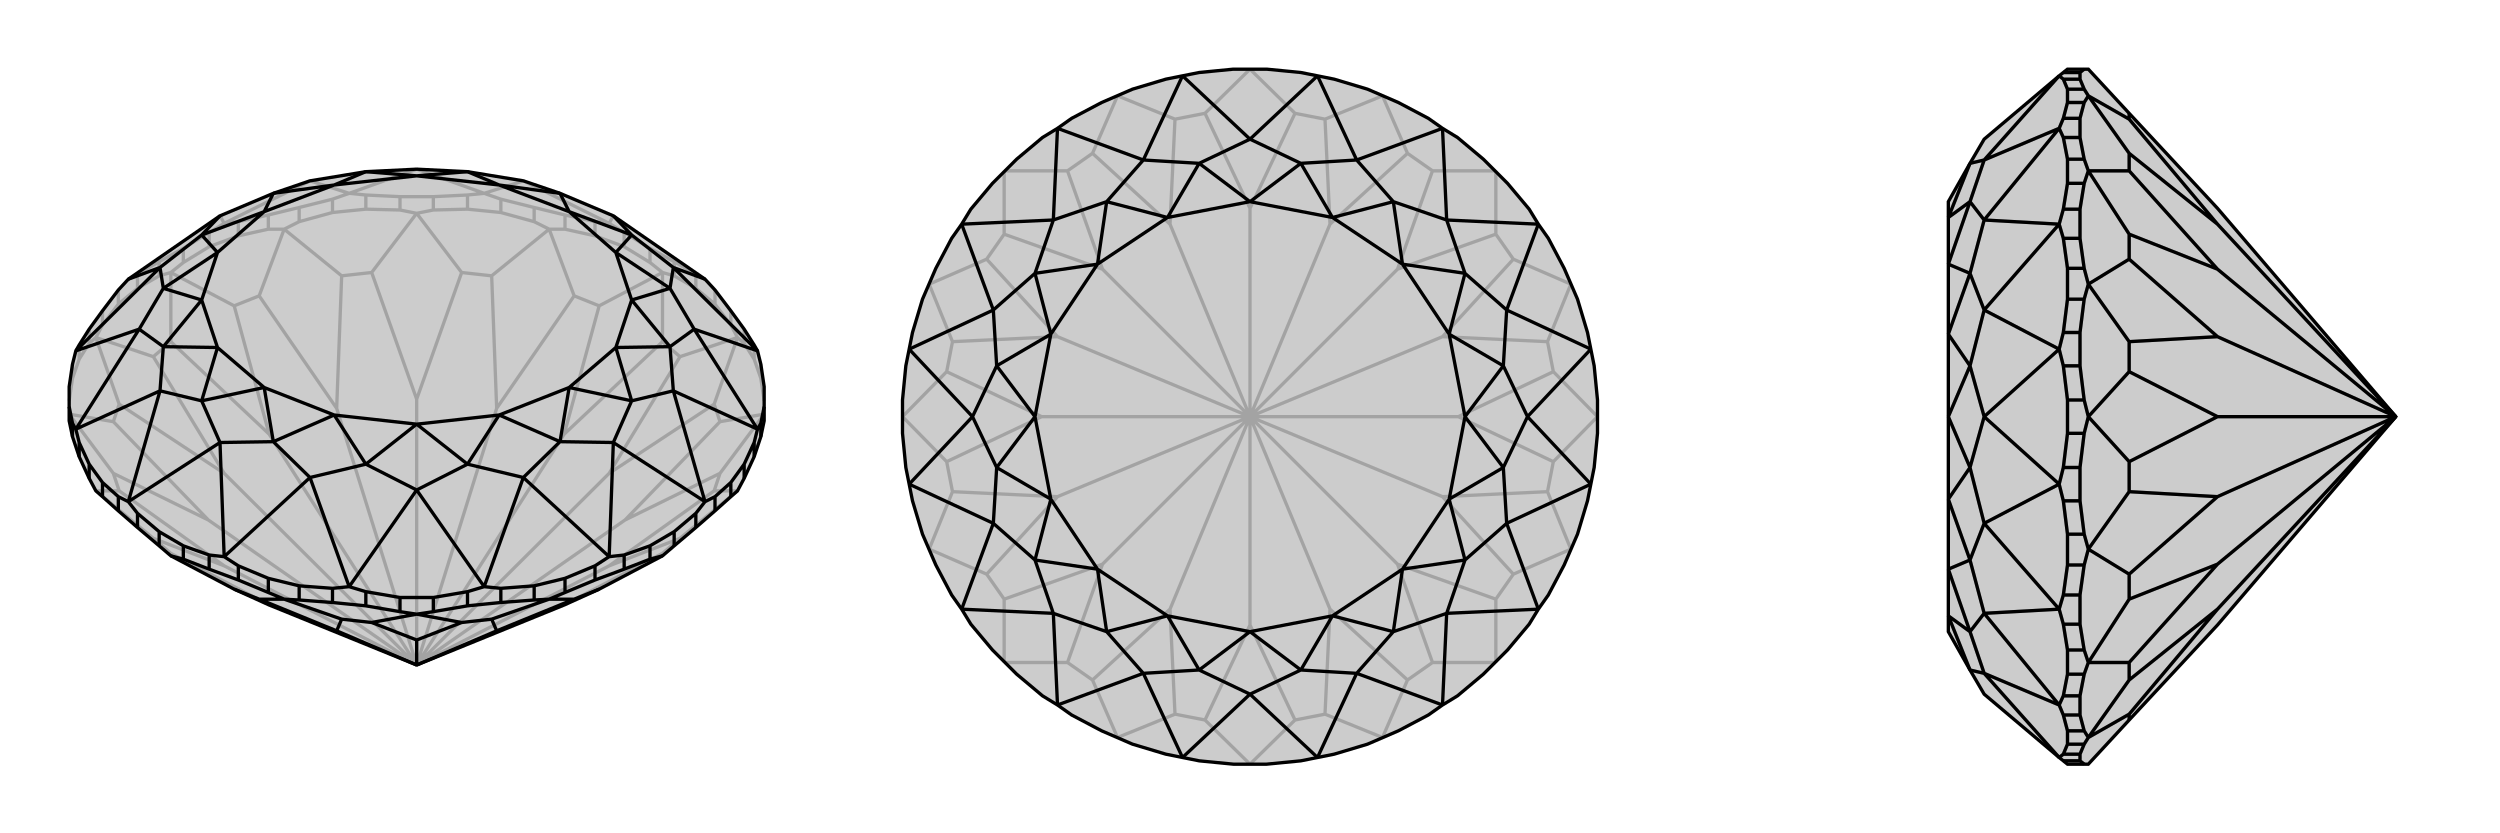 <svg xmlns="http://www.w3.org/2000/svg" viewBox="0 0 3000 1000">
    <g stroke="currentColor" stroke-width="4" fill="none" transform="translate(0 -8)">
        <path fill="currentColor" stroke="none" fill-opacity=".2" d="M835,641L858,621L877,604L885,597L893,582L905,556L913,532L917,513L917,496L917,472L913,445L909,429L905,422L893,403L877,381L858,356L846,343L736,267L672,240L628,225L561,214L500,211L439,214L372,225L328,240L264,267L154,343L142,356L123,381L107,403L95,422L91,429L87,445L83,472L83,496L83,513L87,532L95,556L107,582L115,597L123,604L142,621L165,641L191,663L205,675L281,715L323,734L500,806L677,734L719,715L795,675L809,663z" />
<path stroke-opacity=".2" d="M913,462L913,445M905,439L905,422M893,420L893,403M877,398L877,381M858,373L858,356M835,354L835,337M809,339L809,322M780,323L780,306M749,304L749,287M714,291L714,274M678,283L678,266M641,274L641,257M601,263L601,247M561,259L561,242M520,260L520,244M480,260L480,244M439,259L439,242M399,263L399,247M359,274L359,257M322,283L322,266M286,291L286,274M251,304L251,287M220,323L220,306M191,339L191,322M165,354L165,337M142,373L142,356M123,398L123,381M107,420L107,403M95,439L95,422M87,462L87,445M917,489L913,462M913,462L905,439M905,439L893,420M893,420L885,413M877,398L885,413M877,398L858,373M858,373L835,354M835,354L809,339M809,339L795,335M780,323L795,335M780,323L749,304M749,304L714,291M714,291L678,283M678,283L659,283M641,274L659,283M641,274L601,263M601,263L561,259M561,259L520,260M520,260L500,264M480,260L500,264M480,260L439,259M439,259L399,263M399,263L359,274M359,274L341,283M322,283L341,283M322,283L286,291M286,291L251,304M251,304L220,323M220,323L205,335M191,339L205,335M191,339L165,354M165,354L142,373M142,373L123,398M123,398L115,413M107,420L115,413M107,420L95,439M95,439L87,462M87,462L83,489M205,675L205,672M795,675L795,672M885,597L816,654M885,597L857,597M917,505L864,576M917,505L864,514M885,413L857,493M885,413L816,436M795,335L795,418M795,335L719,375M659,283L689,363M659,283L590,339M500,264L554,335M500,264L446,335M341,283L410,339M341,283L311,363M205,335L281,375M205,335L205,418M115,413L184,436M115,413L143,493M83,505L136,514M83,505L136,576M115,597L143,597M115,597L184,654M795,672L816,654M795,672L677,734M816,654L731,687M857,597L864,576M857,597L731,687M864,576L750,632M500,806L731,687M864,514L857,493M864,514L750,632M857,493L731,576M500,806L750,632M816,436L795,418M816,436L731,576M795,418L677,529M500,806L731,576M719,375L689,363M719,375L677,529M689,363L596,498M500,806L677,529M590,339L554,335M590,339L596,498M554,335L500,487M500,806L596,498M446,335L410,339M446,335L500,487M410,339L404,498M500,806L500,487M311,363L281,375M311,363L404,498M281,375L323,529M500,806L404,498M205,418L184,436M205,418L323,529M184,436L269,576M500,806L323,529M143,493L136,514M143,493L269,576M136,514L250,632M500,806L269,576M136,576L143,597M136,576L250,632M143,597L269,687M500,806L250,632M205,672L184,654M205,672L323,734M184,654L269,687M500,806L269,687M835,337L846,343M835,337L809,322M809,322L780,306M780,306L749,287M749,287L731,276M251,287L269,276M251,287L220,306M220,306L191,322M191,322L165,337M165,337L154,343M399,247L419,240M399,247L359,257M359,257L322,266M322,266L286,274M286,274L269,276M561,242L581,240M561,242L520,244M520,244L480,244M480,244L439,242M439,242L419,240M714,274L731,276M714,274L678,266M678,266L641,257M641,257L601,247M601,247L581,240M269,276L264,267M269,276L372,225M419,240L372,225M419,240L500,211M581,240L500,211M581,240L628,225M731,276L736,267M731,276L628,225" />
<path d="M835,641L858,621L877,604L885,597L893,582L905,556L913,532L917,513L917,496L917,472L913,445L909,429L905,422L893,403L877,381L858,356L846,343L736,267L672,240L628,225L561,214L500,211L439,214L372,225L328,240L264,267L154,343L142,356L123,381L107,403L95,422L91,429L87,445L83,472L83,496L83,513L87,532L95,556L107,582L115,597L123,604L142,621L165,641L191,663L205,675L281,715L323,734L500,806L677,734L719,715L795,675L809,663z" />
<path d="M220,679L220,663M251,691L251,674M286,704L286,687M322,719L322,702M359,728L359,711M399,731L399,714M439,735L439,718M480,742L480,725M520,742L520,725M561,735L561,718M601,731L601,714M641,728L641,711M678,719L678,702M714,704L714,687M749,691L749,674M780,679L780,663M809,663L809,646M835,641L835,624M858,621L858,604M877,604L877,587M893,582L893,565M905,556L905,539M913,532L913,516M87,532L87,516M95,556L95,539M107,582L107,565M123,604L123,587M142,621L142,604M191,663L191,646M165,641L165,624M220,679L205,675M220,679L251,691M251,691L286,704M286,704L322,719M322,719L341,727M359,728L341,727M359,728L399,731M399,731L439,735M439,735L480,742M480,742L500,745M520,742L500,745M520,742L561,735M561,735L601,731M601,731L641,728M641,728L659,727M678,719L659,727M678,719L714,704M714,704L749,691M749,691L780,679M780,679L795,675M341,727L311,727M341,727L410,751M500,745L446,755M500,745L554,755M659,727L590,751M659,727L689,727M281,715L311,727M311,727L404,765M410,751L446,755M410,751L404,765M446,755L500,776M404,765L500,806M554,755L590,751M554,755L500,776M590,751L596,765M500,776L500,806M689,727L719,715M689,727L596,765M596,765L500,806M913,516L909,523M913,516L917,496M858,604L846,610M858,604L877,587M877,587L893,565M893,565L905,539M905,539L909,523M749,674L731,676M749,674L780,663M780,663L809,646M809,646L835,624M835,624L846,610M601,714L581,712M601,714L641,711M641,711L678,702M678,702L714,687M714,687L731,676M439,718L419,712M439,718L480,725M480,725L520,725M520,725L561,718M561,718L581,712M286,687L269,676M286,687L322,702M322,702L359,711M359,711L399,714M399,714L419,712M220,663L191,646M220,663L251,674M251,674L269,676M165,624L154,610M191,646L165,624M95,539L91,523M95,539L107,565M107,565L123,587M123,587L142,604M142,604L154,610M83,496L87,516M87,516L91,523M846,343L808,329M909,429L808,329M909,429L833,403M909,523L833,403M909,523L808,477M846,610L808,477M846,610L736,539M731,676L736,539M731,676L628,581M581,712L628,581M581,712L500,596M419,712L500,596M419,712L372,581M269,676L372,581M269,676L264,539M154,610L264,539M154,610L192,477M91,523L192,477M91,523L167,403M91,429L167,403M91,429L192,329M154,343L192,329M736,267L758,290M808,329L758,290M808,329L804,354M833,403L804,354M833,403L804,424M808,477L804,424M808,477L758,489M736,539L758,489M736,539L672,538M628,581L672,538M628,581L561,565M500,596L561,565M500,596L439,565M372,581L439,565M372,581L328,538M264,539L328,538M264,539L242,489M192,477L242,489M192,477L196,424M167,403L196,424M167,403L196,354M192,329L196,354M192,329L242,290M264,267L242,290M758,290L683,262M758,290L739,311M804,354L739,311M804,354L758,368M804,424L758,368M804,424L739,425M758,489L739,425M758,489L683,473M672,538L683,473M672,538L599,506M561,565L599,506M561,565L500,517M439,565L500,517M439,565L401,506M328,538L401,506M328,538L317,473M242,489L317,473M242,489L261,425M196,424L261,425M196,424L242,368M196,354L242,368M196,354L261,311M242,290L261,311M242,290L317,262M328,240L317,262M328,240L401,230M439,214L401,230M439,214L500,219M561,214L500,219M561,214L599,230M672,240L683,262M672,240L599,230M739,311L683,262M739,311L758,368M758,368L739,425M739,425L683,473M683,473L599,506M599,506L500,517M500,517L401,506M401,506L317,473M317,473L261,425M261,425L242,368M242,368L261,311M261,311L317,262M317,262L401,230M401,230L500,219M500,219L599,230M683,262L599,230" />
    </g>
    <g stroke="currentColor" stroke-width="4" fill="none" transform="translate(1000 0)">
        <path fill="currentColor" stroke="none" fill-opacity=".2" d="M520,83L480,83L439,87L419,91L399,95L359,107L322,123L286,142L269,154L251,165L220,191L191,220L165,251L154,269L142,286L123,322L107,359L95,399L91,419L87,439L83,480L83,520L87,561L91,581L95,601L107,641L123,678L142,714L154,731L165,749L191,780L220,809L251,835L269,846L286,858L322,877L359,893L399,905L419,909L439,913L480,917L520,917L561,913L581,909L601,905L641,893L678,877L714,858L731,846L749,835L780,809L809,780L835,749L846,731L858,714L877,678L893,641L905,601L909,581L913,561L917,520L917,480L913,439L909,419L905,399L893,359L877,322L858,286L846,269L835,251L809,220L780,191L749,165L731,154L714,142L678,123L641,107L601,95L581,91L561,87z" />
<path stroke-opacity=".2" d="M500,917L554,864M500,917L446,864M659,885L590,857M659,885L689,816M795,795L719,795M795,795L795,719M885,659L816,689M885,659L857,590M917,500L864,554M917,500L864,446M885,341L857,410M885,341L816,311M795,205L795,281M795,205L719,205M659,115L689,184M659,115L590,143M500,83L554,136M500,83L446,136M341,115L410,143M341,115L311,184M205,205L281,205M205,205L205,281M115,341L184,311M115,341L143,410M83,500L136,446M83,500L136,554M115,659L143,590M115,659L184,689M205,795L205,719M205,795L281,795M341,885L311,816M341,885L410,857M554,864L590,857M554,864L500,750M590,857L596,731M689,816L719,795M689,816L596,731M719,795L677,677M596,731L500,500M795,719L816,689M795,719L677,677M816,689L731,596M677,677L500,500M857,590L864,554M857,590L731,596M864,554L750,500M731,596L500,500M864,446L857,410M864,446L750,500M857,410L731,404M500,500L750,500M816,311L795,281M816,311L731,404M795,281L677,323M500,500L731,404M719,205L689,184M719,205L677,323M689,184L596,269M500,500L677,323M590,143L554,136M590,143L596,269M554,136L500,250M500,500L596,269M446,136L410,143M446,136L500,250M410,143L404,269M500,500L500,250M311,184L281,205M311,184L404,269M281,205L323,323M500,500L404,269M205,281L184,311M205,281L323,323M184,311L269,404M500,500L323,323M143,410L136,446M143,410L269,404M136,446L250,500M500,500L269,404M136,554L143,590M136,554L250,500M143,590L269,596M500,500L250,500M184,689L205,719M184,689L269,596M205,719L323,677M500,500L269,596M281,795L311,816M281,795L323,677M311,816L404,731M500,500L323,677M446,864L410,857M446,864L500,750M410,857L404,731M500,500L500,750M500,500L404,731" />
<path d="M520,83L480,83L439,87L419,91L399,95L359,107L322,123L286,142L269,154L251,165L220,191L191,220L165,251L154,269L142,286L123,322L107,359L95,399L91,419L87,439L83,480L83,520L87,561L91,581L95,601L107,641L123,678L142,714L154,731L165,749L191,780L220,809L251,835L269,846L286,858L322,877L359,893L399,905L419,909L439,913L480,917L520,917L561,913L581,909L601,905L641,893L678,877L714,858L731,846L749,835L780,809L809,780L835,749L846,731L858,714L877,678L893,641L905,601L909,581L913,561L917,520L917,480L913,439L909,419L905,399L893,359L877,322L858,286L846,269L835,251L809,220L780,191L749,165L731,154L714,142L678,123L641,107L601,95L581,91L561,87z" />
<path d="M581,91L500,167M581,91L628,192M731,154L628,192M731,154L736,264M846,269L736,264M846,269L808,372M909,419L808,372M909,419L833,500M909,581L833,500M909,581L808,628M846,731L808,628M846,731L736,736M731,846L736,736M731,846L628,808M581,909L628,808M581,909L500,833M419,909L500,833M419,909L372,808M269,846L372,808M269,846L264,736M154,731L264,736M154,731L192,628M91,581L192,628M91,581L167,500M91,419L167,500M91,419L192,372M154,269L192,372M154,269L264,264M269,154L264,264M269,154L372,192M419,91L500,167M419,91L372,192M500,167L561,196M500,167L439,196M628,192L561,196M628,192L672,242M736,264L672,242M736,264L758,328M808,372L758,328M808,372L804,439M833,500L804,439M833,500L804,561M808,628L804,561M808,628L758,672M736,736L758,672M736,736L672,758M628,808L672,758M628,808L561,804M500,833L561,804M500,833L439,804M372,808L439,804M372,808L328,758M264,736L328,758M264,736L242,672M192,628L242,672M192,628L196,561M167,500L196,561M167,500L196,439M192,372L196,439M192,372L242,328M264,264L242,328M264,264L328,242M372,192L328,242M372,192L439,196M561,196L500,242M561,196L599,261M672,242L599,261M672,242L683,317M758,328L683,317M758,328L739,401M804,439L739,401M804,439L758,500M804,561L758,500M804,561L739,599M758,672L739,599M758,672L683,683M672,758L683,683M672,758L599,739M561,804L599,739M561,804L500,758M439,804L500,758M439,804L401,739M328,758L401,739M328,758L317,683M242,672L317,683M242,672L261,599M196,561L261,599M196,561L242,500M196,439L242,500M196,439L261,401M242,328L261,401M242,328L317,317M328,242L317,317M328,242L401,261M439,196L500,242M439,196L401,261M599,261L500,242M599,261L683,317M683,317L739,401M739,401L758,500M758,500L739,599M739,599L683,683M683,683L599,739M599,739L500,758M500,758L401,739M401,739L317,683M317,683L261,599M261,599L242,500M242,500L261,401M261,401L317,317M317,317L401,261M500,242L401,261" />
    </g>
    <g stroke="currentColor" stroke-width="4" fill="none" transform="translate(2000 0)">
        <path fill="currentColor" stroke="none" fill-opacity=".2" d="M506,917L555,864L661,750L875,500L661,250L555,136L506,83L501,83L481,83L476,87L471,91L381,167L364,196L338,242L338,261L338,317L338,401L338,500L338,599L338,683L338,739L338,758L364,804L381,833L471,909L476,913L481,917L501,917z" />
<path stroke-opacity=".2" d="M496,87L476,87M496,95L476,95M501,107L481,107M501,123L481,123M496,142L476,142M496,165L476,165M501,191L481,191M501,220L481,220M496,251L476,251M496,286L476,286M501,322L481,322M501,359L481,359M496,399L476,399M496,439L476,439M501,480L481,480M501,520L481,520M496,561L476,561M496,601L476,601M501,641L481,641M501,678L481,678M496,714L476,714M496,749L476,749M501,780L481,780M501,809L481,809M496,835L476,835M496,858L476,858M501,877L481,877M501,893L481,893M496,905L476,905M496,913L476,913M501,83L496,87M496,87L496,95M496,95L501,107M501,107L506,115M501,123L506,115M501,123L496,142M496,142L496,165M496,165L501,191M501,191L506,205M501,220L506,205M501,220L496,251M496,251L496,286M496,286L501,322M501,322L506,341M501,359L506,341M501,359L496,399M496,399L496,439M496,439L501,480M501,480L506,500M501,520L506,500M501,520L496,561M496,561L496,601M496,601L501,641M501,641L506,659M501,678L506,659M501,678L496,714M496,714L496,749M496,749L501,780M501,780L506,795M501,809L506,795M501,809L496,835M496,835L496,858M496,858L501,877M501,877L506,885M501,893L506,885M501,893L496,905M496,905L496,913M501,917L496,913M506,115L555,143M506,115L555,184M506,205L555,205M506,205L555,281M506,341L555,311M506,341L555,410M506,500L555,446M506,500L555,554M506,659L555,590M506,659L555,689M506,795L555,719M506,795L555,795M506,885L555,816M506,885L555,857M555,136L555,143M555,143L661,269M555,184L555,205M555,184L661,269M555,205L661,323M875,500L661,269M555,281L555,311M555,281L661,323M555,311L661,404M875,500L661,323M555,410L555,446M555,410L661,404M555,446L661,500M875,500L661,404M555,554L555,590M555,554L661,500M555,590L661,596M875,500L661,500M555,689L555,719M555,689L661,596M555,719L661,677M875,500L661,596M555,795L555,816M555,795L661,677M555,816L661,731M875,500L661,677M555,864L555,857M555,857L661,731M875,500L661,731M476,858L471,846M476,858L481,877M481,877L481,893M481,893L476,905M476,905L471,909M476,749L471,731M476,749L481,780M481,780L481,809M481,809L476,835M476,835L471,846M476,601L471,581M476,601L481,641M481,641L481,678M481,678L476,714M476,714L471,731M476,439L471,419M476,439L481,480M481,480L481,520M481,520L476,561M476,561L471,581M476,286L471,269M476,286L481,322M481,322L481,359M481,359L476,399M476,399L471,419M476,165L471,154M476,165L481,191M481,191L481,220M481,220L476,251M476,251L471,269M476,95L471,91M476,95L481,107M481,107L481,123M481,123L476,142M476,142L471,154M471,909L381,808M471,846L381,808M471,846L381,736M471,731L381,736M471,731L381,628M471,581L381,628M471,581L381,500M471,419L381,500M471,419L381,372M471,269L381,372M471,269L381,264M471,154L381,264M471,154L381,192M471,91L381,192M381,808L364,804M381,808L364,758M381,736L364,758M381,736L364,672M381,628L364,672M381,628L364,561M381,500L364,561M381,500L364,439M381,372L364,439M381,372L364,328M381,264L364,328M381,264L364,242M381,192L364,242M381,192L364,196M364,804L338,739M364,758L338,739M364,758L338,683M364,672L338,683M364,672L338,599M364,561L338,599M364,561L338,500M364,439L338,500M364,439L338,401M364,328L338,401M364,328L338,317M364,242L338,317M364,242L338,261M364,196L338,261" />
<path d="M506,917L555,864L661,750L875,500L661,250L555,136L506,83L501,83L481,83L476,87L471,91L381,167L364,196L338,242L338,261L338,317L338,401L338,500L338,599L338,683L338,739L338,758L364,804L381,833L471,909L476,913L481,917L501,917z" />
<path d="M496,913L476,913M496,905L476,905M501,893L481,893M501,877L481,877M496,858L476,858M496,835L476,835M501,809L481,809M501,780L481,780M496,749L476,749M496,714L476,714M501,678L481,678M501,641L481,641M496,601L476,601M496,561L476,561M501,520L481,520M501,480L481,480M496,439L476,439M496,399L476,399M501,359L481,359M501,322L481,322M496,286L476,286M496,251L476,251M501,220L481,220M501,191L481,191M496,165L476,165M496,142L476,142M501,123L481,123M501,107L481,107M496,95L476,95M496,87L476,87M501,917L496,913M496,913L496,905M496,905L501,893M501,893L506,885M501,877L506,885M501,877L496,858M496,858L496,835M496,835L501,809M501,809L506,795M501,780L506,795M501,780L496,749M496,749L496,714M496,714L501,678M501,678L506,659M501,641L506,659M501,641L496,601M496,601L496,561M496,561L501,520M501,520L506,500M501,480L506,500M501,480L496,439M496,439L496,399M496,399L501,359M501,359L506,341M501,322L506,341M501,322L496,286M496,286L496,251M496,251L501,220M501,220L506,205M501,191L506,205M501,191L496,165M496,165L496,142M496,142L501,123M501,123L506,115M501,107L506,115M501,107L496,95M496,95L496,87M496,87L501,83M506,885L555,857M506,885L555,816M506,795L555,795M506,795L555,719M506,659L555,689M506,659L555,590M506,500L555,554M506,500L555,446M506,341L555,410M506,341L555,311M506,205L555,281M506,205L555,205M506,115L555,184M506,115L555,143M555,864L555,857M555,857L661,731M555,816L555,795M555,816L661,731M555,795L661,677M661,731L875,500M555,719L555,689M555,719L661,677M555,689L661,596M661,677L875,500M555,590L555,554M555,590L661,596M555,554L661,500M661,596L875,500M555,446L555,410M555,446L661,500M555,410L661,404M875,500L661,500M555,311L555,281M555,311L661,404M555,281L661,323M875,500L661,404M555,205L555,184M555,205L661,323M555,184L661,269M875,500L661,323M555,143L555,136M555,143L661,269M875,500L661,269M476,142L471,154M476,142L481,123M481,123L481,107M481,107L476,95M476,95L471,91M476,251L471,269M476,251L481,220M481,220L481,191M481,191L476,165M476,165L471,154M476,399L471,419M476,399L481,359M481,359L481,322M481,322L476,286M476,286L471,269M476,561L471,581M476,561L481,520M481,520L481,480M481,480L476,439M476,439L471,419M476,714L471,731M476,714L481,678M481,678L481,641M481,641L476,601M476,601L471,581M476,835L471,846M476,835L481,809M481,809L481,780M481,780L476,749M476,749L471,731M476,905L471,909M476,905L481,893M481,893L481,877M481,877L476,858M476,858L471,846M471,91L381,192M471,154L381,192M471,154L381,264M471,269L381,264M471,269L381,372M471,419L381,372M471,419L381,500M471,581L381,500M471,581L381,628M471,731L381,628M471,731L381,736M471,846L381,736M471,846L381,808M471,909L381,808M381,192L364,196M381,192L364,242M381,264L364,242M381,264L364,328M381,372L364,328M381,372L364,439M381,500L364,439M381,500L364,561M381,628L364,561M381,628L364,672M381,736L364,672M381,736L364,758M381,808L364,758M381,808L364,804M364,196L338,261M364,242L338,261M364,242L338,317M364,328L338,317M364,328L338,401M364,439L338,401M364,439L338,500M364,561L338,500M364,561L338,599M364,672L338,599M364,672L338,683M364,758L338,683M364,758L338,739M364,804L338,739" />
    </g>
</svg>
